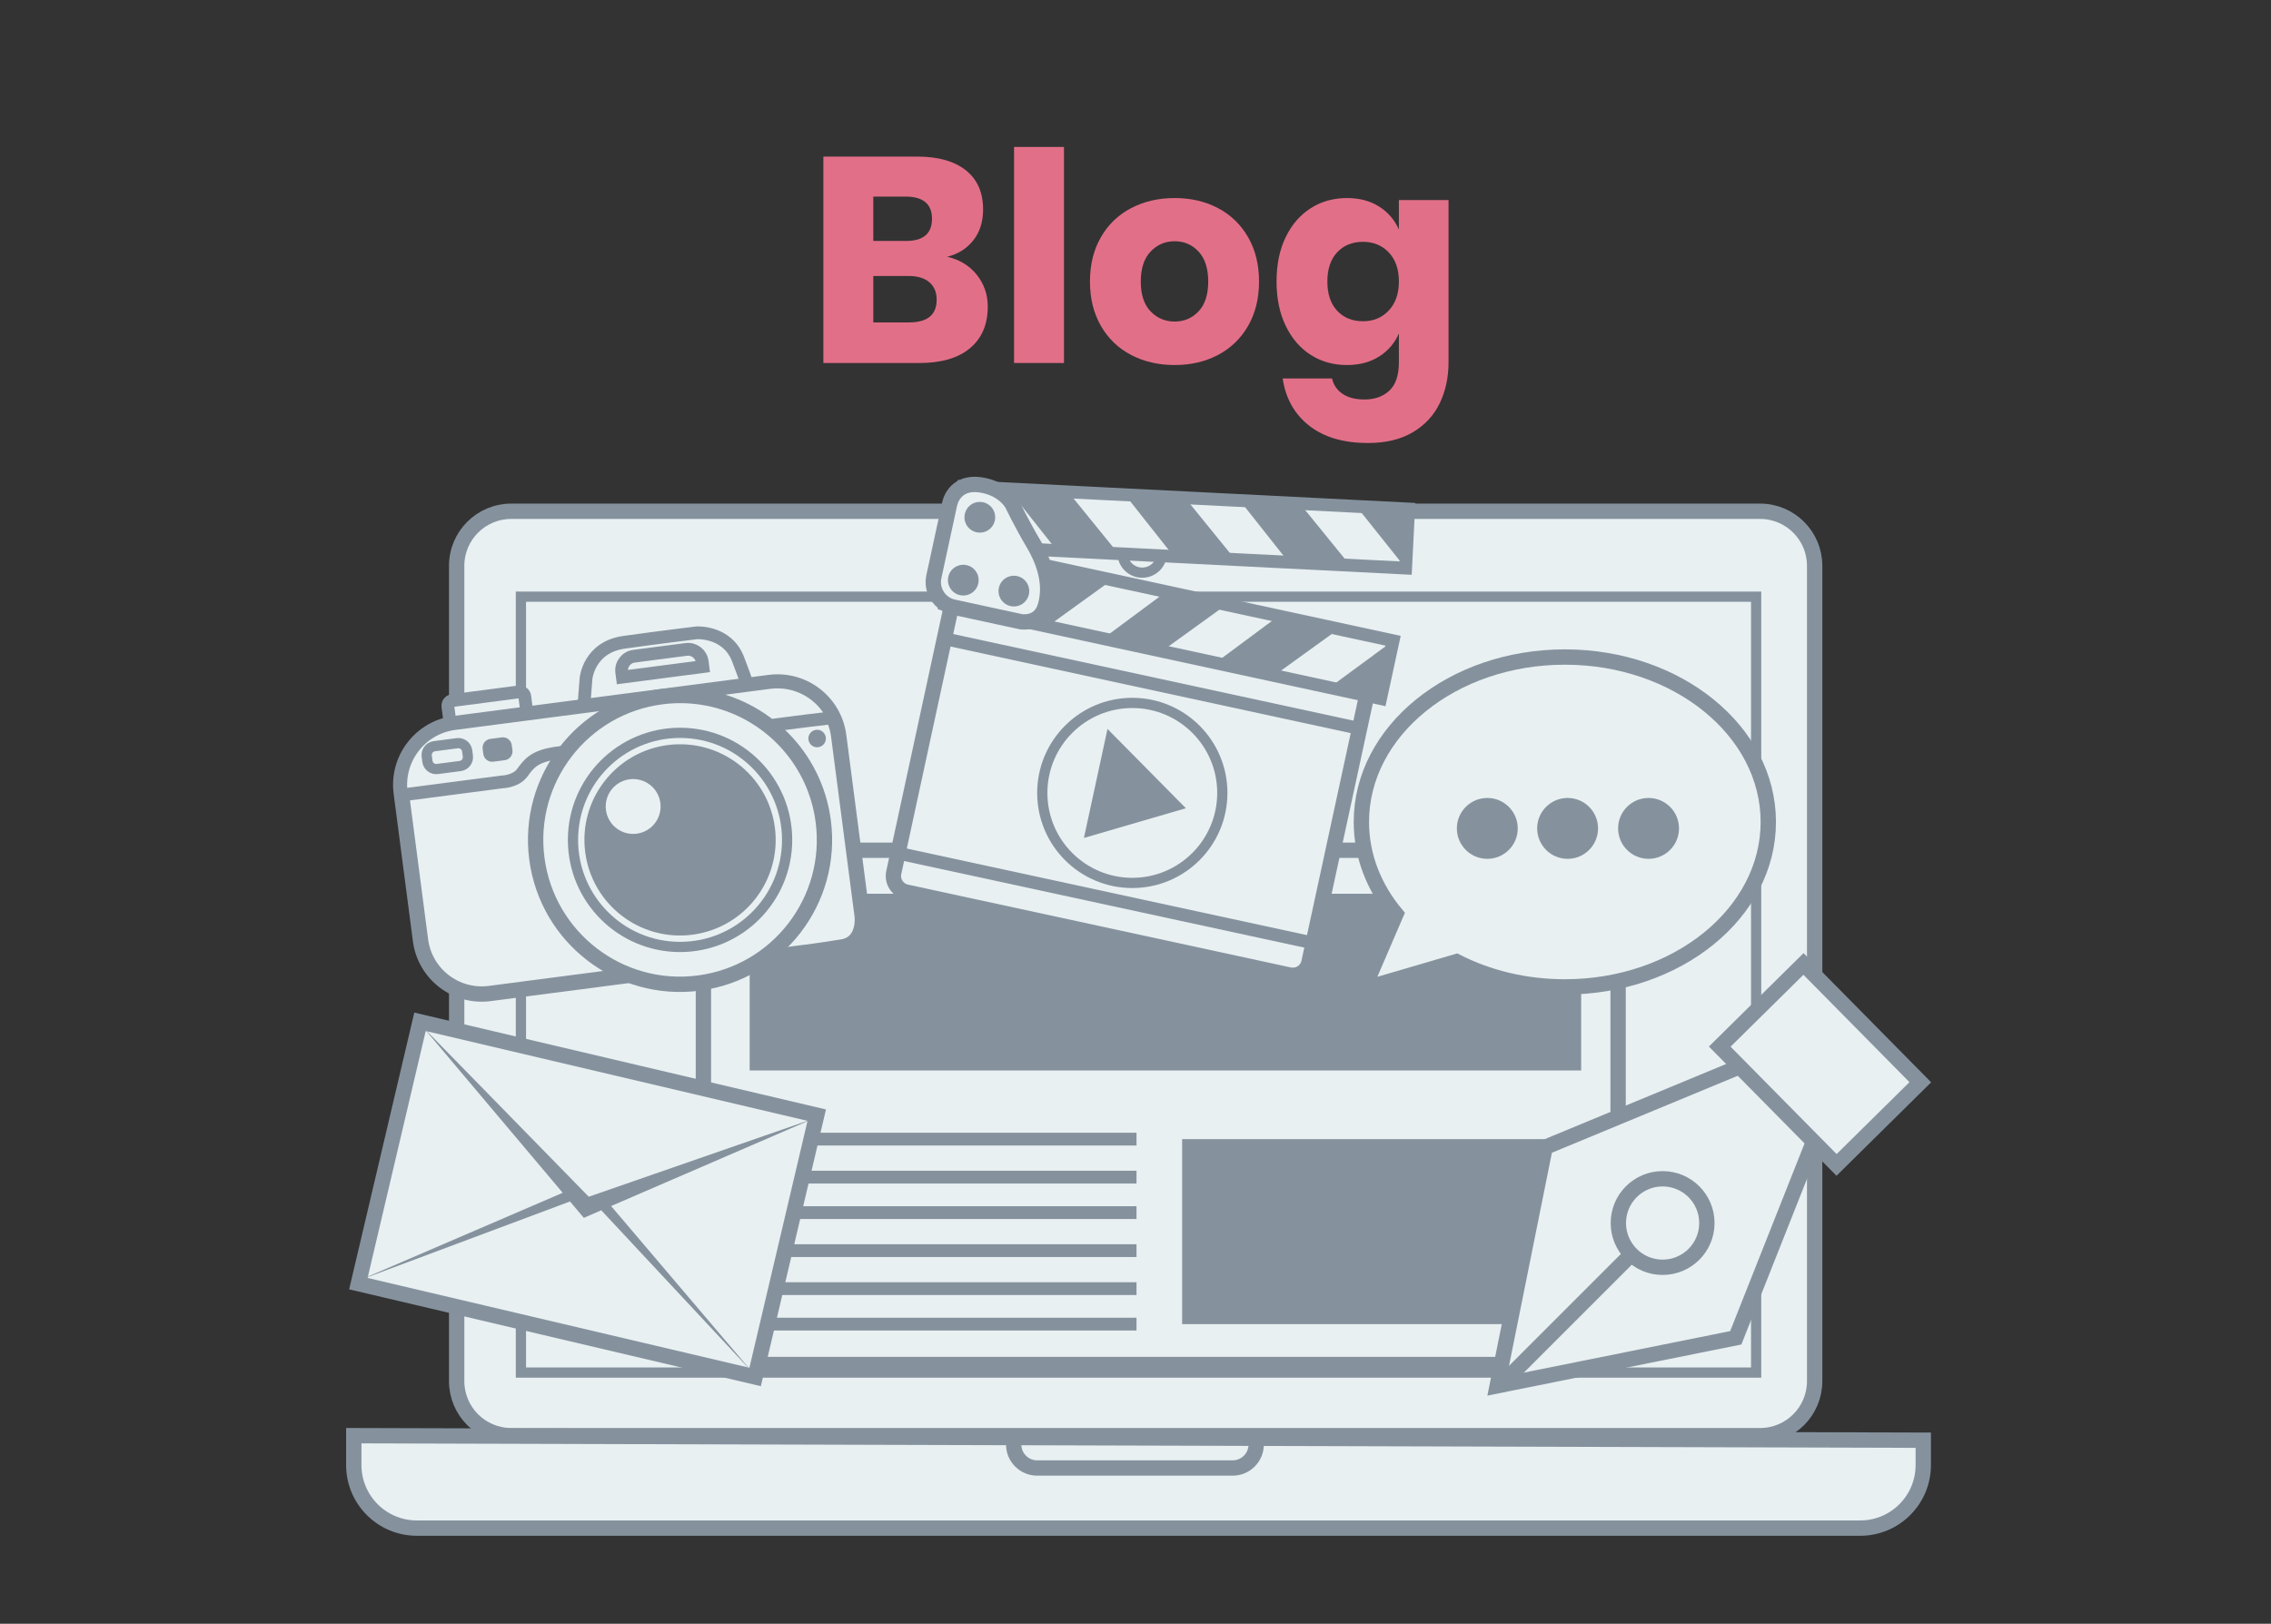 <?xml version="1.0" encoding="utf-8"?>
<!-- Generator: Adobe Illustrator 16.0.0, SVG Export Plug-In . SVG Version: 6.00 Build 0)  -->
<!DOCTYPE svg PUBLIC "-//W3C//DTD SVG 1.1//EN" "http://www.w3.org/Graphics/SVG/1.1/DTD/svg11.dtd">
<svg version="1.1" id="Capa_1" xmlns="http://www.w3.org/2000/svg" xmlns:xlink="http://www.w3.org/1999/xlink" x="0px" y="0px"
	 width="888px" height="635px" viewBox="0 0 888 635" enable-background="new 0 0 888 635" xml:space="preserve">
<rect x="0" y="0" width="888" height="635" fill="#333333" stroke="none"/>
<g>
	<g>
		<path fill="#E9F0F2" stroke="#85929E" stroke-width="6" stroke-miterlimit="10" d="M709.562,540.11
			c0,11.785-9.552,21.338-21.334,21.338H199.9c-11.786,0-21.336-9.553-21.336-21.338V221.279c0-11.785,9.551-21.336,21.336-21.336
			h488.326c11.782,0,21.334,9.551,21.334,21.336L709.562,540.11L709.562,540.11z"/>
		<path fill="#E9F0F2" stroke="#85929E" stroke-width="6" stroke-miterlimit="10" d="M752.03,563.224v9.714
			c0,13.62-11.038,24.659-24.658,24.659H162.998c-13.621,0-24.658-11.039-24.658-24.659v-11.489L752.03,563.224z"/>
		
			<rect x="203.689" y="233.34" fill="none" stroke="#85929E" stroke-width="4" stroke-miterlimit="10" width="482.99" height="303.429"/>
		<path fill="none" stroke="#85929E" stroke-width="6" stroke-miterlimit="10" d="M491.188,564.902L491.188,564.902
			c0,5.073-4.113,9.188-9.188,9.188h-76.447c-5.072,0-9.183-4.114-9.183-9.188l0,0"/>
		<circle fill="none" stroke="#85929E" stroke-width="4" stroke-miterlimit="10" cx="446.631" cy="216.246" r="7.705"/>
	</g>
	
		<rect x="275.045" y="332.508" fill="none" stroke="#85929E" stroke-width="6" stroke-miterlimit="10" width="357.662" height="201.115"/>
	<rect x="293.133" y="349.512" fill="#85929E" width="325.133" height="69.116"/>
	
		<line fill="none" stroke="#85929E" stroke-width="5" stroke-miterlimit="10" x1="296.106" y1="445.477" x2="444.398" y2="445.477"/>
	
		<line fill="none" stroke="#85929E" stroke-width="5" stroke-miterlimit="10" x1="296.106" y1="460.343" x2="444.398" y2="460.343"/>
	
		<line fill="none" stroke="#85929E" stroke-width="5" stroke-miterlimit="10" x1="296.106" y1="474.217" x2="444.398" y2="474.217"/>
	
		<line fill="none" stroke="#85929E" stroke-width="5" stroke-miterlimit="10" x1="296.106" y1="489.082" x2="444.398" y2="489.082"/>
	
		<line fill="none" stroke="#85929E" stroke-width="5" stroke-miterlimit="10" x1="296.106" y1="503.946" x2="444.398" y2="503.946"/>
	
		<line fill="none" stroke="#85929E" stroke-width="5" stroke-miterlimit="10" x1="296.106" y1="517.821" x2="444.398" y2="517.821"/>
	<rect x="462.233" y="445.477" fill="#85929E" width="149.071" height="72.345"/>
	<g>
		<polygon fill="#E9F0F2" stroke="#85929E" stroke-width="6" stroke-miterlimit="10" points="295.266,538.491 140.128,501.989 
			164.229,399.596 319.366,436.104 		"/>
		<polyline fill="#85929E" points="235.109,473.309 294.155,536.594 238.952,471.652 317.55,437.673 230.219,468 165.595,401.908 
			220.024,466.468 140.864,500.528 222.883,469.861 228.283,476.263 235.109,473.313 		"/>
	</g>
	<g>
		<g>
			<g>
				<path fill="#E9F0F2" stroke="#85929E" stroke-width="5" stroke-miterlimit="10" d="M228.293,276.371l0.857-11.079
					c0,0,1.116-12.166,14.836-14.107c13.719-1.939,28.367-3.701,28.367-3.701s11.914-0.802,16.206,10.206
					c1.447,3.711,2.717,7.258,3.768,10.327 M274.824,260.685l-0.249-1.913c-0.397-3.051-3.195-5.205-6.249-4.808l-20.413,2.667
					c-3.052,0.396-5.204,3.193-4.804,6.248l0.25,1.915L274.824,260.685z"/>
				<path fill="#E9F0F2" stroke="#85929E" stroke-width="5" stroke-miterlimit="10" d="M175.892,282.041l-0.756-5.788
					c-0.145-1.117,0.642-2.14,1.76-2.286l26.006-3.392c1.118-0.145,2.141,0.642,2.287,1.759l0.755,5.786"/>
				<path fill="#E9F0F2" stroke="#85929E" stroke-width="6" stroke-miterlimit="10" d="M273.562,270.466l27.296-3.562
					c13.229-1.726,25.354,7.599,27.08,20.83l7.521,57.653l1.69,12.943c0,0,1.222,10.509-7.753,11.978
					c-8.972,1.473-14.764,2.158-14.764,2.158l-17.237,2.251l-46.717,6.094l-59.177,7.72c-13.228,1.728-25.352-7.596-27.079-20.828
					l-7.522-57.653c-1.726-13.233,7.601-25.354,20.828-27.083l70.369-9.178l24.347-3.177l28.417-3.708
					c10.709-1.398,20.695,4.451,25.022,13.743"/>
				<path fill="#E9F0F2" stroke="#85929E" stroke-width="5" stroke-miterlimit="10" d="M325.882,280.646
					c-4.331-9.295-14.315-15.139-25.024-13.743l-52.763,6.885l-70.369,9.178c-13.228,1.73-22.554,13.851-20.829,27.083l0.113,0.864
					l39.26-5.121c0,0,5.396-0.104,7.944-3.591c2.552-3.487,4.562-6.495,13.566-7.725c0.711-0.097,95.645-12.328,97.378-12.554
					L325.882,280.646z"/>
				<path fill="#85929E" d="M316.115,289.254c-0.243-1.875,1.08-3.597,2.956-3.84l0,0c1.878-0.247,3.594,1.079,3.837,2.953l0,0
					c0.248,1.877-1.074,3.6-2.951,3.841l0,0C318.08,292.457,316.36,291.132,316.115,289.254L316.115,289.254z"/>
				<path fill="none" stroke="#85929E" stroke-width="4" stroke-miterlimit="10" d="M182.944,295.661
					c0.249,1.907-1.097,3.657-3.003,3.905l-8.919,1.166c-1.905,0.247-3.651-1.097-3.901-3.004l-0.262-2.013
					c-0.248-1.906,1.096-3.654,3.001-3.903l8.919-1.164c1.905-0.249,3.655,1.095,3.903,3.001L182.944,295.661z"/>
				<path fill="#85929E" d="M200.376,293.386c0.248,1.907-1.093,3.654-3.002,3.905l-4.484,0.583
					c-1.91,0.248-3.658-1.098-3.906-3.003l-0.263-2.012c-0.247-1.907,1.095-3.655,3.005-3.904l4.484-0.583
					c1.907-0.249,3.654,1.096,3.902,3.002L200.376,293.386z"/>
			</g>
		</g>
		<path fill="#E9F0F2" stroke="#85929E" stroke-width="6" stroke-miterlimit="10" d="M209.92,335.762
			c-4.036-30.923,17.763-59.262,48.687-63.296c5.394-0.704,10.71-0.621,15.833,0.156c24.24,3.692,44.134,23.002,47.464,48.531
			c4.033,30.922-17.766,59.261-48.687,63.298C242.295,388.485,213.954,366.686,209.92,335.762z"/>
		<circle fill="#E9F0F2" stroke="#85929E" stroke-width="4" stroke-miterlimit="10" cx="265.912" cy="328.458" r="41.866"/>
		<path fill="#85929E" d="M228.831,333.296c-2.673-20.479,11.761-39.251,32.243-41.922c20.479-2.67,39.248,11.767,41.917,32.244
			c2.673,20.48-11.763,39.25-32.24,41.919C250.269,368.211,231.503,353.778,228.831,333.296z M248.965,326.03
			c5.875-0.769,10.012-6.151,9.248-12.024c-0.768-5.879-6.149-10.015-12.024-9.25c-5.875,0.766-10.016,6.148-9.249,12.026
			C237.703,322.656,243.089,326.797,248.965,326.03z"/>
	</g>
	<g>
		<path fill="#E9F0F2" stroke="#85929E" stroke-width="6" stroke-miterlimit="10" d="M569.523,376.054L569.523,376.054
			c12.262,6.267,26.786,9.896,42.358,9.896c43.933,0,79.554-28.882,79.554-64.507c0-35.617-35.621-64.497-79.554-64.497
			c-43.941,0-79.562,28.88-79.562,64.497c0,13.34,4.992,25.733,13.549,36.016l-12.572,29.212L569.523,376.054z"/>
		<path fill="#85929E" d="M569.656,323.963c0-6.58,5.33-11.907,11.905-11.907c6.577,0,11.908,5.328,11.908,11.907
			c0,6.574-5.331,11.904-11.908,11.904C574.986,335.867,569.656,330.537,569.656,323.963z"/>
		<path fill="#85929E" d="M601.06,323.963c0-6.58,5.329-11.907,11.903-11.907c6.578,0,11.909,5.328,11.909,11.907
			c0,6.574-5.331,11.904-11.909,11.904C606.389,335.867,601.06,330.537,601.06,323.963z"/>
		<path fill="#85929E" d="M632.707,323.963c0-6.58,5.33-11.907,11.906-11.907c6.575,0,11.908,5.328,11.908,11.907
			c0,6.574-5.333,11.904-11.908,11.904C638.037,335.867,632.707,330.537,632.707,323.963z"/>
	</g>
	<g>
		<g>
			<path fill="#CCE1E5" d="M709.521,445.435l-30.805,77.739l-93.293,18.778l18.773-93.295l77.159-31.974L709.521,445.435z
				 M650.111,495.599c9.562,0,17.311-7.749,17.311-17.308c0-9.561-7.748-17.309-17.311-17.309c-9.56,0-17.309,7.748-17.309,17.309
				C632.803,487.85,640.554,495.599,650.111,495.599z"/>
			<path fill="#E9F0F2" stroke="#85929E" stroke-width="6" stroke-miterlimit="10" d="M709.521,445.435l-30.805,77.739
				l-93.293,18.778l18.773-93.295l77.159-31.974L709.521,445.435z M650.111,495.599c9.562,0,17.311-7.749,17.311-17.308
				c0-9.561-7.748-17.309-17.311-17.309c-9.56,0-17.309,7.748-17.309,17.309C632.803,487.85,640.554,495.599,650.111,495.599z"/>
			
				<rect x="679.41" y="393.699" transform="matrix(-0.703 -0.712 0.712 -0.703 915.439 1216.073)" fill="#E9F0F2" stroke="#85929E" stroke-width="6" stroke-miterlimit="10" width="64.974" height="45.995"/>
			
				<line fill="none" stroke="#85929E" stroke-width="6" stroke-miterlimit="10" x1="637.882" y1="490.537" x2="585.944" y2="542.475"/>
		</g>
	</g>
	<g>
		<path fill="#E9F0F2" stroke="#85929E" stroke-width="6" stroke-miterlimit="10" d="M534.399,272.022l-22.575,104.309
			c-0.754,3.485-4.191,5.699-7.678,4.945l-149.715-32.4c-3.486-0.756-5.7-4.192-4.946-7.677l22.575-104.312"/>
		<g>
			<g>
				<circle fill="none" stroke="#85929E" stroke-width="4" stroke-miterlimit="10" cx="442.75" cy="310.089" r="35.198"/>
				<polygon fill="#85929E" points="433.053,285.069 423.827,327.701 463.703,316.074 				"/>
			</g>
		</g>
		
			<line fill="none" stroke="#85929E" stroke-width="5" stroke-miterlimit="10" x1="369.012" y1="249.708" x2="531.35" y2="284.841"/>
		
			<line fill="none" stroke="#85929E" stroke-width="5" stroke-miterlimit="10" x1="349.671" y1="333.334" x2="512.01" y2="368.466"/>
		<polygon fill="#E9F0F2" stroke="#85929E" stroke-width="5" stroke-miterlimit="10" points="369.606,236.358 454.72,254.777 
			519.848,268.874 539.833,273.197 544.727,250.583 479.703,236.511 374.5,213.743 		"/>
		<polygon fill="#85929E" points="456.021,231.384 431.317,249.712 454.282,254.683 479.512,236.469 		"/>
		<polygon fill="#85929E" points="499.961,240.895 475.259,259.224 498.223,264.193 523.453,245.979 		"/>
		<polygon fill="#85929E" points="519.848,268.874 544.727,250.583 539.833,273.197 		"/>
		<polygon fill="#85929E" points="411.31,221.709 386.606,240.036 409.571,245.007 434.801,226.792 		"/>
		<polygon fill="#E9F0F2" stroke="#85929E" stroke-width="5" stroke-miterlimit="10" points="376.843,190.318 463.817,194.687 
			530.37,198.029 550.792,199.056 549.631,222.165 483.186,218.827 375.683,213.428 		"/>
		<polygon fill="#85929E" points="458.984,217.611 439.902,193.485 463.37,194.664 482.989,218.817 		"/>
		<polygon fill="#85929E" points="503.886,219.868 484.803,195.741 508.272,196.919 527.893,221.071 		"/>
		<polygon fill="#85929E" points="530.37,198.029 549.631,222.165 550.792,199.056 		"/>
		<polygon fill="#85929E" points="413.296,215.318 394.214,191.189 417.683,192.37 437.301,216.523 		"/>
		<path fill="#E9F0F2" stroke="#85929E" stroke-width="6" stroke-miterlimit="10" d="M371.28,197.248l-6.125,28.296
			c-1.166,5.391,2.256,10.706,7.648,11.874l26.34,5.7c0,0,7.414,1.422,9.609-6.179c2.196-7.599,0.319-15.895-4.648-24.312
			c-4.968-8.418-8.242-15.365-8.242-15.365s-2.836-5.62-11.065-7.394C375.16,187.788,372.003,193.904,371.28,197.248z"/>
		<circle fill="#85929E" cx="396.447" cy="231.158" r="6.01"/>
		<circle fill="#85929E" cx="383.128" cy="202.286" r="6.01"/>
		<circle fill="#85929E" cx="376.664" cy="226.877" r="6.01"/>
	</g>
</g>
<g>
	<path fill="#E26F88" d="M381.953,107.477c2.855,3.578,4.281,7.726,4.281,12.446c0,6.927-2.302,12.331-6.907,16.213
		c-4.607,3.882-11.21,5.823-19.81,5.823h-37.563V61.235h36.649c8.22,0,14.577,1.789,19.067,5.366
		c4.491,3.578,6.736,8.678,6.736,15.299c0,4.872-1.294,8.926-3.881,12.16c-2.59,3.236-5.977,5.348-10.163,6.336
		C375.234,101.54,379.099,103.9,381.953,107.477z M341.478,94.233h12.786c6.775,0,10.162-2.893,10.162-8.678
		c0-5.783-3.465-8.678-10.39-8.678h-12.56v17.356H341.478z M366.254,117.182c0-2.893-0.952-5.156-2.855-6.793
		c-1.903-1.636-4.607-2.455-8.106-2.455h-13.815v18.154h13.929C362.638,126.087,366.254,123.119,366.254,117.182z"/>
	<path fill="#E26F88" d="M416.035,57.468v84.49h-19.524v-84.49H416.035z"/>
	<path fill="#E26F88" d="M476.261,81.387c4.984,2.627,8.905,6.414,11.76,11.361c2.855,4.949,4.281,10.732,4.281,17.355
		c0,6.622-1.427,12.408-4.281,17.354c-2.854,4.949-6.774,8.735-11.76,11.361c-4.986,2.626-10.638,3.939-16.955,3.939
		c-6.318,0-11.989-1.313-17.013-3.939c-5.022-2.626-8.962-6.411-11.816-11.361c-2.856-4.946-4.282-10.732-4.282-17.354
		c0-6.624,1.427-12.406,4.282-17.355c2.854-4.946,6.793-8.734,11.816-11.361c5.023-2.626,10.694-3.938,17.013-3.938
		C465.623,77.449,471.273,78.761,476.261,81.387z M449.887,98.399c-2.553,2.703-3.826,6.604-3.826,11.703
		c0,5.099,1.273,8.982,3.826,11.646c2.548,2.666,5.688,3.997,9.419,3.997c3.729,0,6.85-1.331,9.362-3.997
		c2.512-2.664,3.768-6.546,3.768-11.646c0-5.099-1.256-9.001-3.768-11.703c-2.513-2.701-5.634-4.053-9.362-4.053
		C455.575,94.347,452.435,95.698,449.887,98.399z"/>
	<path fill="#E26F88" d="M539.229,80.76c3.499,2.209,6.088,5.215,7.764,9.02V78.247h19.41v63.368c0,5.938-1.142,11.284-3.426,16.042
		c-2.283,4.756-5.784,8.544-10.504,11.361c-4.721,2.815-10.582,4.225-17.583,4.225c-9.591,0-17.262-2.266-23.007-6.794
		c-5.748-4.529-9.19-10.675-10.333-18.439h19.296c0.608,2.586,1.998,4.605,4.166,6.051c2.17,1.445,5.005,2.169,8.507,2.169
		c4.033,0,7.287-1.162,9.763-3.482c2.472-2.323,3.71-6.034,3.71-11.133v-11.189c-1.676,3.808-4.265,6.813-7.764,9.02
		c-3.503,2.209-7.689,3.311-12.56,3.311c-5.252,0-9.953-1.313-14.102-3.938c-4.149-2.626-7.42-6.412-9.818-11.361
		c-2.398-4.946-3.598-10.732-3.598-17.354c0-6.698,1.199-12.503,3.598-17.413s5.669-8.677,9.818-11.303
		c4.148-2.627,8.85-3.938,14.102-3.938C531.539,77.449,535.727,78.553,539.229,80.76z M522.844,98.685
		c-2.551,2.74-3.824,6.548-3.824,11.418c0,4.872,1.273,8.678,3.824,11.417c2.55,2.741,5.917,4.11,10.104,4.11
		c4.11,0,7.479-1.407,10.104-4.225c2.626-2.814,3.938-6.583,3.938-11.302c0-4.797-1.313-8.582-3.938-11.361
		c-2.627-2.778-5.994-4.167-10.104-4.167C528.761,94.574,525.394,95.944,522.844,98.685z"/>
</g>
</svg>

